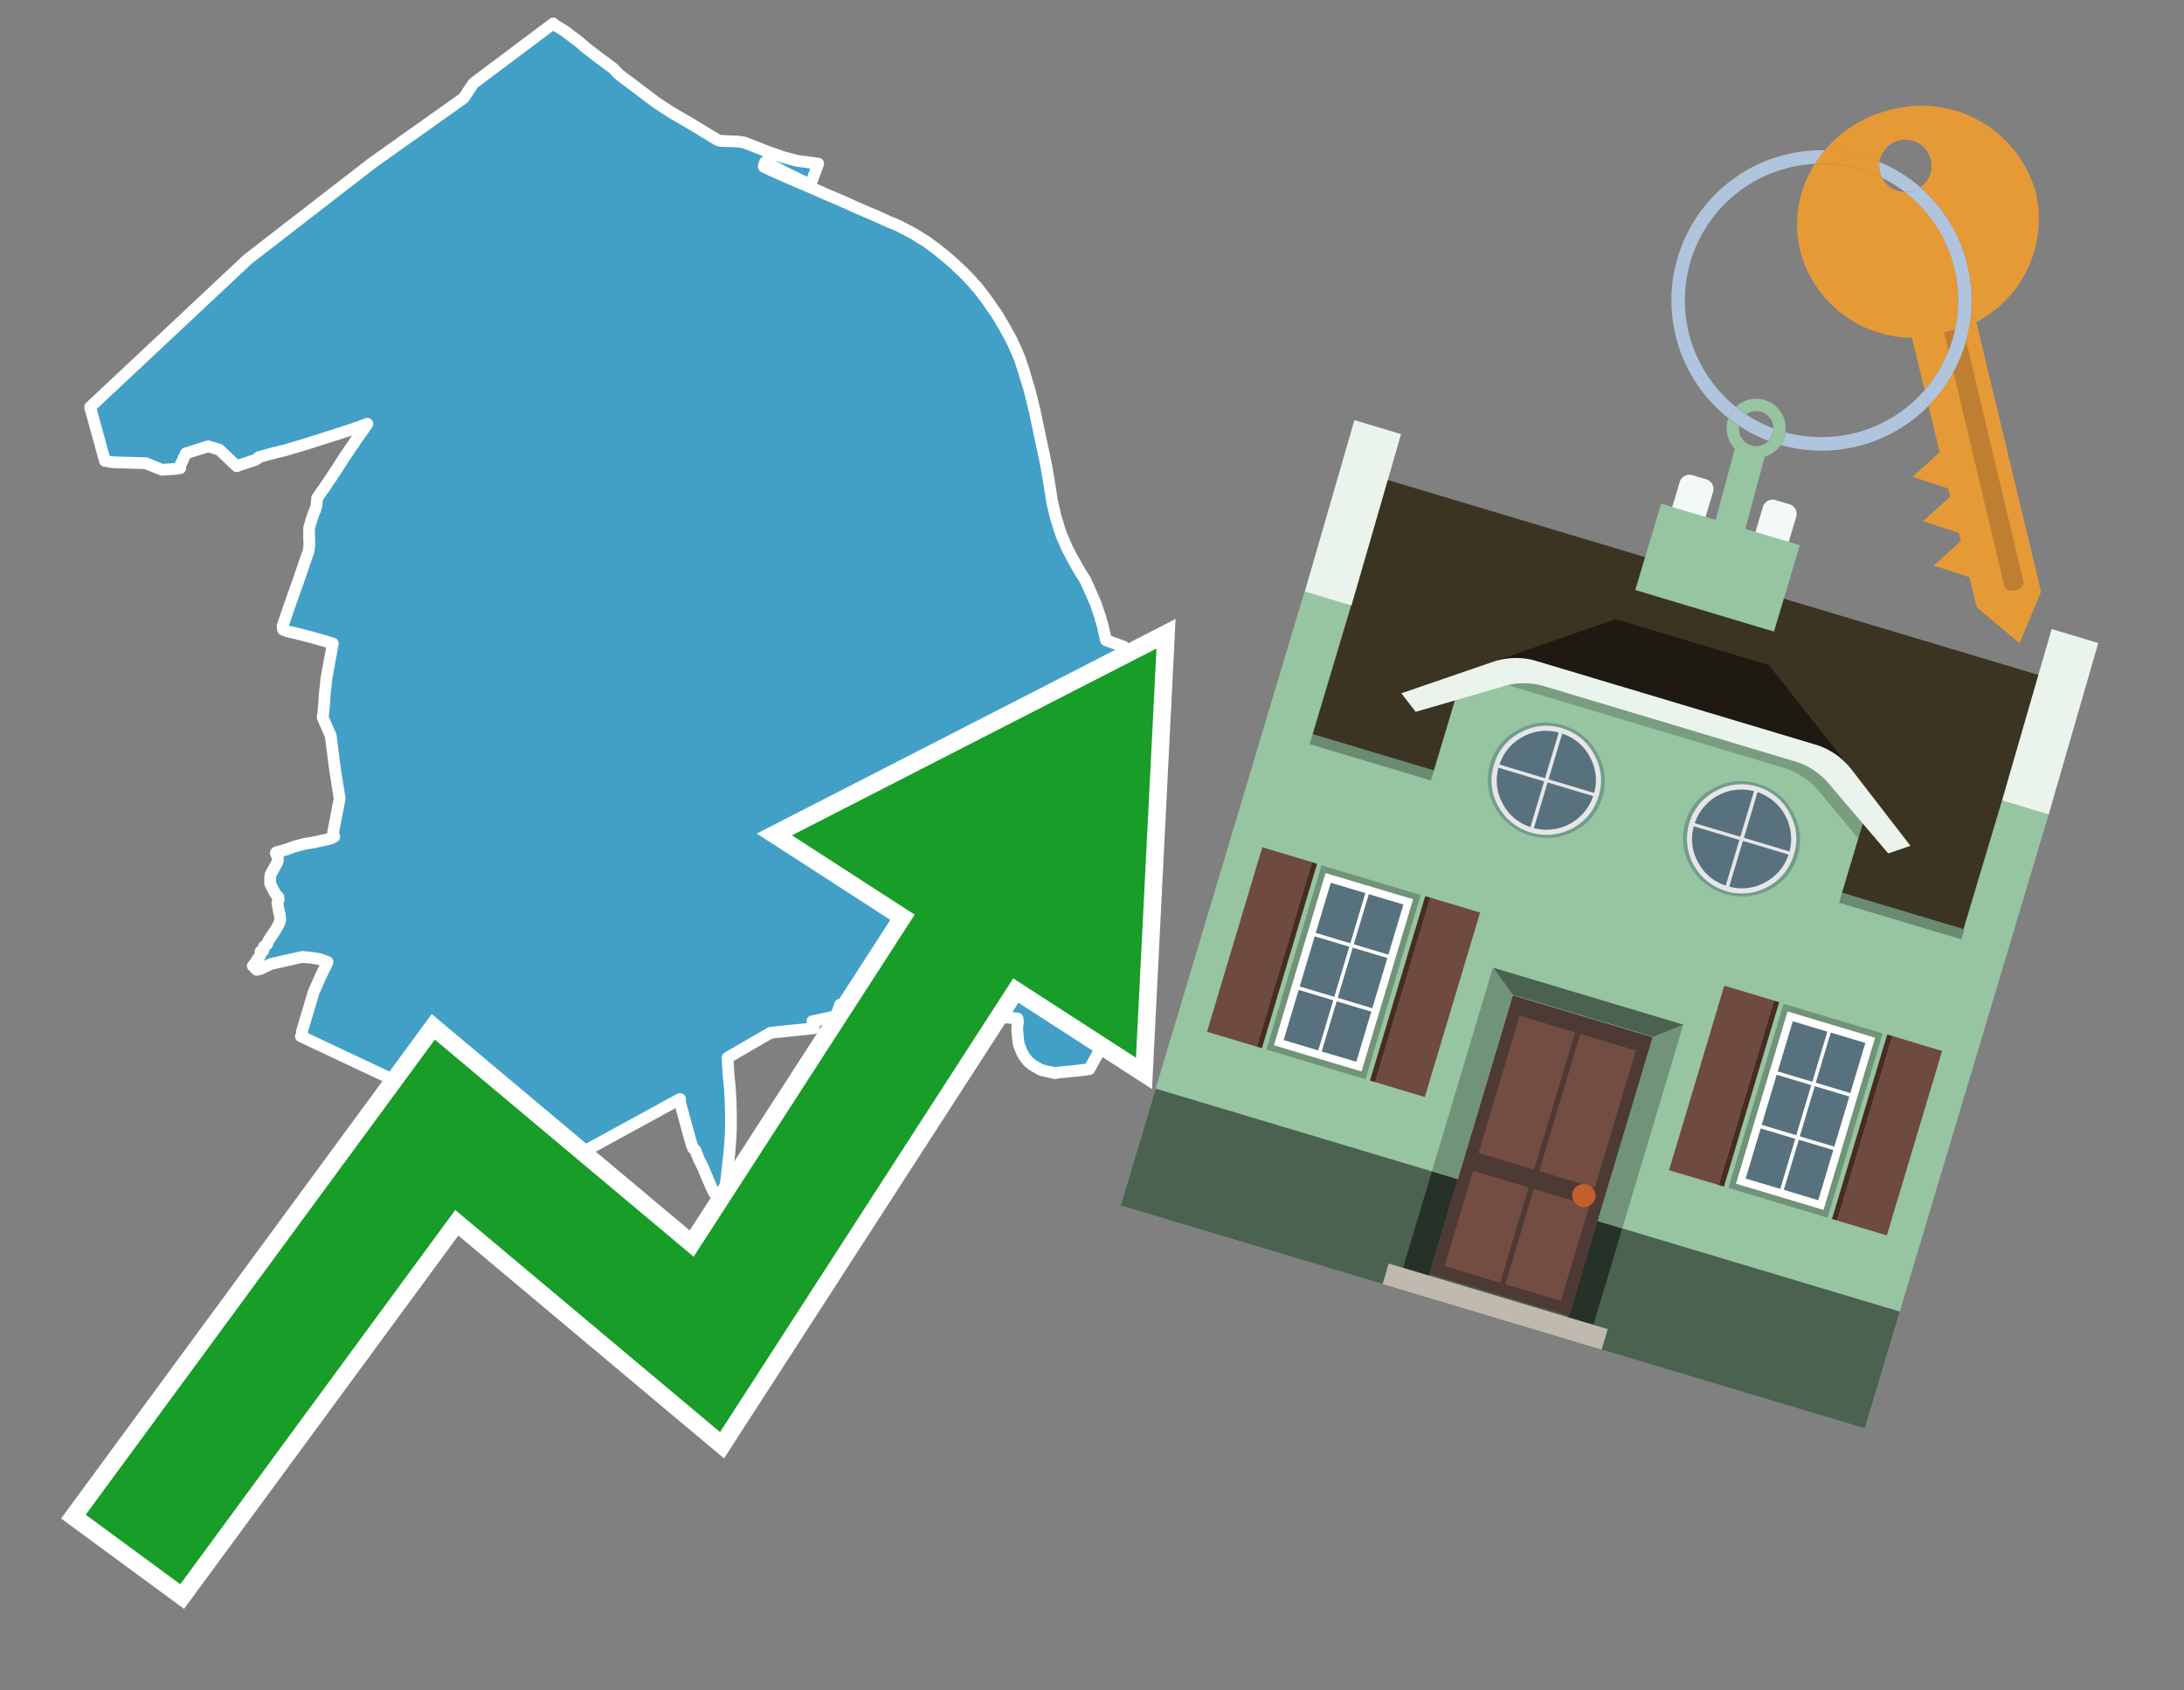 <svg id="Text" xmlns="http://www.w3.org/2000/svg" width="93.05" height="72" viewBox="0 0 93.05 72"><rect x="0" y="0" width="93.05" height="72" fill="#808080" stroke="none"/><polygon points="19.75,4.18 20.17,3.55 23.57,1 23.66,1.08 24.03,1.3 24.17,1.4 24.2,1.43 24.68,1.79 24.99,2.06 25.58,2.51 25.84,2.7 26.12,2.91 26.37,3.17 27.02,3.66 27.91,4.33 27.98,4.38 28.19,4.52 28.45,4.69 28.69,4.84 29.12,5.09 29.43,5.27 29.48,5.3 29.56,5.35 30.57,5.96 30.68,6 31.45,6.03 31.71,6.07 31.78,6.1 31.97,6.17 32.55,6.4 32.82,6.5 33.39,6.7 33.74,6.79 33.96,6.85 34.86,6.97 34.8,7.13 34.67,7.49 34.53,7.87 34.21,7.72 33.35,7.3 33.19,7.21 32.6,6.9 32.56,7.01 32.54,7.1 32.89,7.27 33.62,7.59 34.08,7.79 34.49,7.96 34.73,8.07 34.92,8.15 35.21,8.28 35.66,8.47 36.07,8.65 36.37,8.79 37,9.06 37.42,9.24 37.9,9.46 38.03,9.51 38.24,9.6 38.31,9.63 38.56,9.76 38.71,9.84 38.93,9.96 39,10 39.08,10.05 39.24,10.15 39.29,10.18 39.47,10.29 39.54,10.34 39.71,10.47 39.89,10.6 40.06,10.74 40.13,10.79 40.38,11 40.52,11.12 40.56,11.16 40.71,11.29 40.77,11.35 40.94,11.51 40.99,11.55 41.24,11.81 41.43,12.01 41.48,12.07 41.55,12.15 41.7,12.32 41.73,12.36 41.77,12.42 41.83,12.49 41.88,12.56 42,12.71 42.03,12.76 42.09,12.84 42.16,12.94 42.19,12.99 42.44,13.34 42.6,13.6 42.61,13.63 42.79,13.92 42.88,14.09 43.1,14.49 43.19,14.69 43.29,14.9 43.35,15.04 43.38,15.12 43.44,15.25 43.63,15.83 43.74,16.21 43.82,16.46 43.83,16.49 43.94,16.91 44.07,17.46 44.09,17.53 44.13,17.73 44.32,18.63 44.48,19.37 44.59,19.91 44.62,20.1 44.69,20.51 44.83,21.39 44.89,21.65 44.95,21.91 44.96,21.94 45.01,22.13 45.05,22.25 45.09,22.38 45.13,22.53 45.15,22.58 45.25,22.86 45.29,22.94 45.31,22.99 45.47,23.36 45.62,23.65 46.01,24.35 46.05,24.4 46.08,24.46 46.16,24.58 46.25,24.73 46.39,25.04 46.45,25.18 46.5,25.29 46.56,25.43 46.63,25.58 46.65,25.63 46.67,25.68 46.69,25.73 46.71,25.79 46.78,26 46.79,26.03 46.87,26.26 46.88,26.29 46.9,26.38 46.91,26.41 46.92,26.44 46.94,26.5 46.95,26.56 46.97,26.6 47.01,26.79 47.07,27.04 47.1,27.19 47.12,27.27 47.87,27.54 48.15,30.26 48.11,30.74 47.91,30.8 47.76,30.84 47.63,30.88 47.46,30.92 47.09,30.99 47.09,31.04 47.09,31.09 47.09,31.23 47.09,31.28 47.09,31.37 47.09,31.41 47.08,31.57 47.08,31.61 47.08,31.68 47.08,31.86 47.08,31.93 47.08,31.98 47.08,32.16 47.08,32.21 47.08,32.28 47.07,32.32 47.07,32.41 47.09,32.72 47.09,32.99 47.1,33.17 47.1,33.23 47.11,33.27 47.13,33.64 47.13,33.74 47.17,34.13 47.21,34.65 47.24,34.91 47.28,35.25 47.29,35.34 47.33,35.69 47.45,36.43 47.55,37.1 47.63,37.55 47.65,37.69 47.71,38.14 47.72,38.25 47.76,38.52 47.78,38.65 47.8,38.88 47.81,38.93 47.81,39.08 47.75,39.11 47.61,39.14 47.49,40.59 46.93,42.21 47.42,43.7 46.41,45.54 45.84,45.61 45.13,45.68 44.95,45.71 44.68,45.65 44.34,45.57 44.14,45.45 43.97,45.35 43.91,45.3 43.85,45.25 43.79,45.19 43.73,45.12 43.63,44.99 43.61,44.95 43.54,44.82 43.5,44.73 43.48,44.67 43.45,44.61 43.42,44.53 43.4,44.45 43.39,44.37 43.37,44.19 43.34,43.92 43.34,43.84 43.34,43.77 43.36,43.6 43.37,43.55 43.36,43.47 43.36,43.43 43.35,43.38 42.89,43.34 42.36,43.31 42.33,43.25 42.28,43.2 41.5,43.11 41.32,43.01 41.19,42.91 41.02,42.86 40.95,42.66 40.89,42.58 40.82,42.5 40.65,42.36 40.52,42.41 39.92,42.09 39.85,42.06 39.75,42.02 39.54,41.99 38.92,42.12 38.1,42.61 37.39,42.54 36.6,42.69 36.31,42.72 35.79,42.79 35.63,43.28 34.61,43.5 34.65,43.64 34.68,43.73 34.66,43.8 32.83,43.99 31.05,45.02 31,45.05 31.04,45.78 31.07,46.08 31.08,46.17 31.11,46.53 31.11,46.66 31.13,46.9 31.13,47.03 31.13,47.06 31.14,47.45 31.14,47.78 31.14,47.86 31.14,48.17 31.13,48.27 31.13,48.38 31.1,48.79 31.07,49.15 31.07,49.2 31.06,49.23 30.97,50.02 30.96,50.12 30.92,50.41 30.89,50.57 30.86,50.7 30.8,51 30.57,50.88 30.42,50.8 30.29,50.53 29.96,49.75 29.77,49.37 29.63,49 29.53,48.91 29.46,48.73 28.98,46.99 28.97,46.81 24.12,49.46 12.82,44.14 12.89,44.08 12.86,43.95 13.36,42.27 13.6,41.72 13.61,41.69 13.94,41.01 13.95,40.97 13.62,40.85 13.23,40.79 12.87,40.76 11.54,41.06 11.26,41.19 11.11,41.27 10.94,41.31 10.77,41.14 10.81,41.1 11.08,40.7 11.11,40.62 11.1,40.53 11.22,40.49 11.23,40.42 11.24,40.32 11.38,40.22 11.39,40.19 11.44,40.06 11.77,39.56 11.89,39.34 11.92,39.25 11.94,39.17 11.92,38.98 11.86,38.71 11.82,38.44 11.87,38.32 11.86,38.21 11.82,38.18 11.73,38.06 11.61,37.84 11.51,37.64 11.51,37.37 11.52,37.31 11.52,37.28 11.55,37.21 11.57,37.17 11.81,36.74 11.83,36.7 11.84,36.62 11.84,36.56 11.82,36.5 11.75,36.33 11.78,36.3 12.18,36.19 12.53,36.06 12.99,35.94 13.37,35.88 14.08,35.72 14.24,35.64 14.22,35.58 14.19,35.47 14.21,35.37 14.47,34.01 14.28,32.81 14.25,32.6 14.19,32.12 14.09,31.34 13.77,30.61 13.75,30.56 13.8,30.11 13.84,29.53 13.9,28.97 13.9,28.93 14.18,27.41 13.99,27.35 13.82,27.3 13.29,27.15 12.59,26.97 12.45,26.94 12.24,26.89 12.06,26.82 12.04,26.66 12.2,26.2 12.29,25.93 12.54,25.22 12.65,24.9 12.67,24.86 12.79,24.51 12.88,24.25 12.92,24.13 12.93,24.1 12.96,24 12.98,23.95 13.15,23.47 13.18,23.23 13.17,22.89 13.17,22.49 13.3,22.04 13.39,21.8 13.42,21.74 13.48,21.56 13.51,21.22 13.61,21.07 13.74,20.88 13.79,20.82 13.97,20.55 14.1,20.36 14.24,20.14 14.3,20.06 14.49,19.76 14.7,19.43 14.84,19.23 14.96,19.05 15.03,18.96 15.19,18.71 15.22,18.67 15.33,18.52 15.35,18.49 15.39,18.43 15.61,18.11 15.65,18.05 15.36,18.16 14.81,18.35 14.06,18.59 13.05,18.91 12.15,19.18 11.77,19.27 11.03,19.47 11,19.5 10.93,19.56 10.85,19.6 10.17,19.82 10.09,19.86 9.34,19.15 8.87,19.01 7.92,19.31 7.76,19.66 7.69,19.79 7.68,19.94 7.49,19.97 6.9,20.01 6.21,19.73 4.81,19.69 4.47,19.63 3.84,17.34 10.56,11.04 15.86,6.94 " fill="#42a0c7" stroke="#fff" stroke-linejoin="round" stroke-width="0.5"/><polygon points="49.272 27.624 33.741 35.58 38.97 38.959 29.553 53.529 18.525 44.281 3.652 64.518 7.681 67.479 19.396 51.538 30.678 60.999 43.169 41.673 48.398 45.053 49.272 27.624" fill="none" stroke="#fff" stroke-miterlimit="10" stroke-width="1.5"/><polygon points="49.272 27.624 33.741 35.58 38.97 38.959 29.553 53.529 18.525 44.281 3.652 64.518 7.681 67.479 19.396 51.538 30.678 60.999 43.169 41.673 48.398 45.053 49.272 27.624" fill="#179d28"/><path d="M80.19,7.577a1.16,1.16,0,0,1-.094-.251,1.114,1.114,0,0,1-.018-.429A6.367,6.367,0,0,0,77.743,6.4a5.269,5.269,0,0,0-.423.577c.1,0,.192-.007.288-.007A5.794,5.794,0,0,1,80.19,7.577Z" fill="#e69a35"/><path d="M77.608,6.4A6.394,6.394,0,0,0,73.64,17.81a1.26,1.26,0,0,1,.317-.48A5.821,5.821,0,0,1,77.32,6.981a5.269,5.269,0,0,1,.423-.577Z" fill="#b0c4de"/><path d="M84.2,13.72a4.962,4.962,0,0,0,2.545-5.48,5.047,5.047,0,0,0-6.179-3.566A5.322,5.322,0,0,0,77.743,6.4a6.367,6.367,0,0,1,2.335.493,1.114,1.114,0,1,1,1.736,1.084,6.392,6.392,0,0,1,.347,9.3l.479,1.985-.438.4-.716.648.92.3.6.2.082.341-.438.4-.716.648.92.3.605.2.082.341-.438.4-.716.649.92.3.605.2.307,1.274,1.821,1.534.921-2.2Z" fill="#e69a35"/><path d="M81.154,8.179a1.115,1.115,0,0,1-.964-.6,5.794,5.794,0,0,0-2.582-.6c-.1,0-.192,0-.288.007a4.783,4.783,0,0,0-.625,3.685,4.962,4.962,0,0,0,4.765,3.715L82,16.617a5.82,5.82,0,0,0-.846-8.438Z" fill="#e69a35"/><path d="M74.1,18.142a6.386,6.386,0,0,0,1.232.63.73.73,0,0,0,.224-.527h0a5.783,5.783,0,0,1-1.159-.593A.733.733,0,0,0,74.1,18.142Z" fill="#b0c4de"/><path d="M74.4,17.652q-.228-.152-.44-.322a1.26,1.26,0,0,0-.317.48c.148.117.3.228.46.332A.733.733,0,0,1,74.4,17.652Z" fill="#b0c4de"/><path d="M74.824,16.984a1.257,1.257,0,0,0-.867.346c.141.114.288.222.44.322a.731.731,0,0,1,1.159.593h0a.732.732,0,1,1-1.463,0,.7.7,0,0,1,.007-.1c-.158-.1-.312-.215-.46-.332a1.258,1.258,0,0,0,.273,1.3l-.979,3.635,1.275.341.98-3.639a1.266,1.266,0,0,0,.681-.5,1.249,1.249,0,0,0,.2-.538,1.328,1.328,0,0,0,.012-.168A1.262,1.262,0,0,0,74.824,16.984Z" fill="#97c4a1"/><path d="M85.974,25.1l-.226.053a.3.3,0,0,1-.362-.223l-2.56-10.777.81-.193L86.2,24.736A.3.3,0,0,1,85.974,25.1Z" fill="#bf7f32"/><path d="M80.1,7.326a1.16,1.16,0,0,0,.094.251,5.833,5.833,0,0,1,.964.6,1.137,1.137,0,0,0,.287-.031,1.108,1.108,0,0,0,.373-.167A6.371,6.371,0,0,0,80.078,6.9,1.114,1.114,0,0,0,80.1,7.326Z" fill="#b0c4de"/><path d="M77.608,18.618a5.836,5.836,0,0,1-1.534-.2,1.24,1.24,0,0,1-.2.537,6.4,6.4,0,0,0,6.291-1.666L82,16.617A5.807,5.807,0,0,1,77.608,18.618Z" fill="#b0c4de"/><path d="M81.814,7.981a1.108,1.108,0,0,1-.373.167,1.137,1.137,0,0,1-.287.031A5.82,5.82,0,0,1,82,16.617l.161.667a6.392,6.392,0,0,0-.347-9.3Z" fill="#b0c4de"/><polygon points="83.79 39.753 55.78 31.364 58.988 20.404 86.964 28.783 83.79 39.753 83.79 39.753" fill="#3c3422" fill-rule="evenodd"/><polygon points="81.705 53.32 87.284 34.692 85.297 34.097 83.656 39.575 55.926 31.269 57.567 25.791 55.579 25.196 47.746 51.348 79.451 60.844 81.705 53.32" fill="#97c4a1" fill-rule="evenodd"/><rect x="69.522" y="21.148" width="0.444" height="28.983" transform="translate(15.592 92.226) rotate(-73.326)" opacity="0.3"/><polygon points="87.284 34.692 85.297 34.097 87.411 26.793 89.398 27.388 87.284 34.692 87.284 34.692" fill="#eaf3ec" fill-rule="evenodd"/><polygon points="57.578 25.794 55.591 25.199 57.705 17.896 59.692 18.491 57.578 25.794 57.578 25.794" fill="#eaf3ec" fill-rule="evenodd"/><polygon points="79.451 60.844 80.943 55.865 49.238 46.369 47.747 51.348 79.451 60.844 79.451 60.844" fill="#4c6251" fill-rule="evenodd"/><path d="M71.566,20.528l-.522,1.743,1.418.425.523-1.744a.432.432,0,0,0-.289-.536l-.593-.177A.431.431,0,0,0,71.566,20.528Z" fill="#f3f9f8" fill-rule="evenodd"/><path d="M75.111,21.589l-.522,1.743,1.418.425.522-1.743a.43.43,0,0,0-.289-.536l-.593-.178A.43.43,0,0,0,75.111,21.589Z" fill="#f3f9f8" fill-rule="evenodd"/><polygon points="75.368 28.329 68.829 26.37 63.807 28.121 78.733 32.591 75.368 28.329" fill="#1e1a11"/><polygon points="78.248 32.422 64.442 28.287 62.236 28.998 60.064 36.247 77.453 41.455 79.651 34.116 78.248 32.422" fill="#97c4a1"/><path d="M77.74,32.516S65.088,28.725,65,28.7l-.938.43,11.892,3.562a3.175,3.175,0,0,1,1.532,1l1.685,2.02.327-1.09Z" fill-rule="evenodd" opacity="0.2"/><path d="M77.35,31.716,65.458,28.154a3.041,3.041,0,0,0-1.854.037l-3.9,1.339.611.79,3.626-1.054a3.045,3.045,0,0,1,1.855-.037l10.673,3.2A3.028,3.028,0,0,1,78,33.477l2.45,2.874.945-.325-2.518-3.26A3.036,3.036,0,0,0,77.35,31.716Z" fill="#eaf3ec"/><polygon points="76.683 23.223 70.773 21.453 69.671 25.132 75.581 26.902 76.683 23.223 76.683 23.223" fill="#97c4a1" fill-rule="evenodd"/><g id="Symbol_9_0_Layer2_0_MEMBER_8_MEMBER_21_MEMBER_0_FILL" data-name="Symbol 9 0 Layer2 0 MEMBER 8 MEMBER 21 MEMBER 0 FILL"><path d="M66.584,30.892a2.39,2.39,0,0,0-1.891.189,2.317,2.317,0,0,0-1.2,1.448A2.345,2.345,0,0,0,63.7,34.4a2.528,2.528,0,0,0,3.367,1.008,2.339,2.339,0,0,0,1.2-1.447,2.313,2.313,0,0,0-.208-1.87A2.394,2.394,0,0,0,66.584,30.892Z" fill="#729d8c"/></g><g id="Symbol_9_0_Layer2_0_MEMBER_8_MEMBER_21_MEMBER_1_FILL" data-name="Symbol 9 0 Layer2 0 MEMBER 8 MEMBER 21 MEMBER 1 FILL"><path d="M66.547,31.016a2.241,2.241,0,0,0-1.769.185,2.213,2.213,0,0,0-1.127,1.376,2.239,2.239,0,0,0,.185,1.768,2.341,2.341,0,0,0,3.145.942,2.234,2.234,0,0,0,1.126-1.376,2.207,2.207,0,0,0-.185-1.768A2.237,2.237,0,0,0,66.547,31.016Z" fill="#e6e6e6"/></g><g id="Symbol_9_0_Layer2_0_MEMBER_8_MEMBER_21_MEMBER_2_MEMBER_0_FILL" data-name="Symbol 9 0 Layer2 0 MEMBER 8 MEMBER 21 MEMBER 2 MEMBER 0 FILL"><path d="M65.787,33.284,63.843,32.7a2.036,2.036,0,0,0,.186,1.539,2.015,2.015,0,0,0,1.175.986Z" fill="#58717f"/></g><g id="Symbol_9_0_Layer2_0_MEMBER_8_MEMBER_21_MEMBER_2_MEMBER_1_FILL" data-name="Symbol 9 0 Layer2 0 MEMBER 8 MEMBER 21 MEMBER 2 MEMBER 1 FILL"><path d="M65.827,33.148l.582-1.944a2.01,2.01,0,0,0-1.523.178,2.037,2.037,0,0,0-1,1.183Z" fill="#58717f"/></g><g id="Symbol_9_0_Layer2_0_MEMBER_8_MEMBER_21_MEMBER_2_MEMBER_2_FILL" data-name="Symbol 9 0 Layer2 0 MEMBER 8 MEMBER 21 MEMBER 2 MEMBER 2 FILL"><path d="M67.878,33.91l-1.943-.582-.582,1.944a2.1,2.1,0,0,0,2.525-1.362Z" fill="#58717f"/></g><g id="Symbol_9_0_Layer2_0_MEMBER_8_MEMBER_21_MEMBER_2_MEMBER_3_FILL" data-name="Symbol 9 0 Layer2 0 MEMBER 8 MEMBER 21 MEMBER 2 MEMBER 3 FILL"><path d="M66.558,31.249l-.582,1.943,1.943.582a2.031,2.031,0,0,0-.186-1.539A2.009,2.009,0,0,0,66.558,31.249Z" fill="#58717f"/></g><g id="Symbol_9_0_Layer2_0_MEMBER_8_MEMBER_21_MEMBER_0_FILL-2" data-name="Symbol 9 0 Layer2 0 MEMBER 8 MEMBER 21 MEMBER 0 FILL"><path d="M74.9,33.384a2.4,2.4,0,0,0-1.891.189,2.316,2.316,0,0,0-1.2,1.448,2.341,2.341,0,0,0,.209,1.87A2.527,2.527,0,0,0,75.387,37.9a2.345,2.345,0,0,0,1.2-1.447,2.314,2.314,0,0,0-.209-1.87A2.389,2.389,0,0,0,74.9,33.384Z" fill="#729d8c"/></g><g id="Symbol_9_0_Layer2_0_MEMBER_8_MEMBER_21_MEMBER_1_FILL-2" data-name="Symbol 9 0 Layer2 0 MEMBER 8 MEMBER 21 MEMBER 1 FILL"><path d="M74.867,33.508a2.239,2.239,0,0,0-1.768.185,2.21,2.21,0,0,0-1.127,1.376,2.316,2.316,0,0,0,1.564,2.883,2.261,2.261,0,0,0,1.765-.173A2.237,2.237,0,0,0,76.428,36.4a2.209,2.209,0,0,0-.185-1.769A2.239,2.239,0,0,0,74.867,33.508Z" fill="#e6e6e6"/></g><g id="Symbol_9_0_Layer2_0_MEMBER_8_MEMBER_21_MEMBER_2_MEMBER_0_FILL-2" data-name="Symbol 9 0 Layer2 0 MEMBER 8 MEMBER 21 MEMBER 2 MEMBER 0 FILL"><path d="M74.107,35.776l-1.943-.582a2.031,2.031,0,0,0,.186,1.539,2.009,2.009,0,0,0,1.175.986Z" fill="#58717f"/></g><g id="Symbol_9_0_Layer2_0_MEMBER_8_MEMBER_21_MEMBER_2_MEMBER_1_FILL-2" data-name="Symbol 9 0 Layer2 0 MEMBER 8 MEMBER 21 MEMBER 2 MEMBER 1 FILL"><path d="M74.148,35.64,74.73,33.7a2.1,2.1,0,0,0-2.525,1.362Z" fill="#58717f"/></g><g id="Symbol_9_0_Layer2_0_MEMBER_8_MEMBER_21_MEMBER_2_MEMBER_2_FILL-2" data-name="Symbol 9 0 Layer2 0 MEMBER 8 MEMBER 21 MEMBER 2 MEMBER 2 FILL"><path d="M76.2,36.4l-1.943-.582-.582,1.944a2.015,2.015,0,0,0,1.523-.178A2.036,2.036,0,0,0,76.2,36.4Z" fill="#58717f"/></g><g id="Symbol_9_0_Layer2_0_MEMBER_8_MEMBER_21_MEMBER_2_MEMBER_3_FILL-2" data-name="Symbol 9 0 Layer2 0 MEMBER 8 MEMBER 21 MEMBER 2 MEMBER 3 FILL"><path d="M74.879,33.741,74.3,35.684l1.943.582a2.1,2.1,0,0,0-1.361-2.525Z" fill="#58717f"/></g><polygon points="51.426 43.946 53.542 44.58 55.896 36.723 53.78 36.089 51.426 43.946 51.426 43.946" fill="#6e4a3f" fill-rule="evenodd"/><polygon points="53.542 44.58 53.764 44.647 56.117 36.789 55.896 36.723 53.542 44.58 53.542 44.58" fill="#482b22" fill-rule="evenodd"/><polygon points="60.706 46.726 58.59 46.092 60.943 38.235 63.059 38.868 60.706 46.726 60.706 46.726" fill="#6e4a3f" fill-rule="evenodd"/><polygon points="58.59 46.092 58.368 46.026 60.722 38.168 60.943 38.235 58.59 46.092 58.59 46.092" fill="#482b22" fill-rule="evenodd"/><rect x="53.146" y="39.209" width="8.19" height="4.408" transform="translate(1.145 84.365) rotate(-73.326)" fill="#719379"/><polygon points="60.205 38.304 56.474 37.187 54.277 44.522 58.008 45.639 60.205 38.304 60.205 38.304" fill="#fff" fill-rule="evenodd"/><path d="M59.792,38.527l-.64,2.136-1.474-.442.639-2.135,1.475.441Zm-1.621-.485-.64,2.136-1.474-.442L56.7,37.6l1.474.442Zm-2.158,1.84,1.475.441-.64,2.136-1.474-.441.639-2.136Zm-.683,2.282,1.474.441-.639,2.136L54.69,44.3l.64-2.135Zm.981,2.621.639-2.136,1.475.442-.64,2.135-1.474-.441Zm2.158-1.84L56.994,42.5l.64-2.136,1.474.442-.639,2.136Z" fill="#58717f" fill-rule="evenodd"/><polygon points="80.39 52.621 78.274 51.988 80.628 44.13 82.743 44.764 80.39 52.621 80.39 52.621" fill="#6e4a3f" fill-rule="evenodd"/><polygon points="78.274 51.988 78.053 51.921 80.406 44.064 80.628 44.13 78.274 51.988 78.274 51.988" fill="#482b22" fill-rule="evenodd"/><polygon points="71.111 49.842 73.227 50.476 75.58 42.619 73.464 41.985 71.111 49.842 71.111 49.842" fill="#6e4a3f" fill-rule="evenodd"/><polygon points="73.227 50.476 73.448 50.542 75.802 42.685 75.58 42.619 73.227 50.476 73.227 50.476" fill="#482b22" fill-rule="evenodd"/><rect x="72.83" y="45.105" width="8.19" height="4.408" transform="translate(9.534 107.426) rotate(-73.326)" fill="#719379"/><polygon points="76.159 43.083 79.889 44.2 77.692 51.535 73.962 50.418 76.159 43.083 76.159 43.083" fill="#fff" fill-rule="evenodd"/><path d="M76.381,43.5l1.475.442-.64,2.135-1.475-.441.64-2.136ZM78,43.981l1.474.442-.64,2.136-1.474-.442L78,43.981Zm.791,2.724-.64,2.135L76.679,48.4l.64-2.136,1.474.442Zm-.684,2.282-.639,2.135L76,50.68l.64-2.135,1.474.442Zm-2.26,1.65L74.375,50.2l.639-2.135,1.475.441-.64,2.136Zm-.791-2.724.64-2.135,1.474.441-.639,2.136-1.475-.442Z" fill="#58717f" fill-rule="evenodd"/><polygon points="67.888 56.431 69.118 52.323 68.019 51.994 66.789 56.102 67.888 56.431 67.888 56.431" fill="#263128" fill-rule="evenodd"/><polygon points="60.877 54.331 62.108 50.223 61.007 49.894 59.776 54.002 60.877 54.331 60.877 54.331" fill="#263128" fill-rule="evenodd"/><g id="Symbol_9_0_Layer2_0_MEMBER_8_MEMBER_12_MEMBER_0_FILL" data-name="Symbol 9 0 Layer2 0 MEMBER 8 MEMBER 12 MEMBER 0 FILL"><path d="M70.418,44.178l-5.965-1.786L60.9,54.27l5.964,1.786Z" fill="#4e3a34"/></g><g id="Symbol_9_0_Layer2_0_MEMBER_8_MEMBER_12_MEMBER_1_MEMBER_0_FILL" data-name="Symbol 9 0 Layer2 0 MEMBER 8 MEMBER 12 MEMBER 1 MEMBER 0 FILL"><path d="M65.358,49.815l1.75-5.843-2.363-.708L63,49.107Z" fill="#744d42"/></g><g id="Symbol_9_0_Layer2_0_MEMBER_8_MEMBER_12_MEMBER_1_MEMBER_1_FILL" data-name="Symbol 9 0 Layer2 0 MEMBER 8 MEMBER 12 MEMBER 1 MEMBER 1 FILL"><path d="M67.331,44.039l-1.75,5.842,2.364.708,1.75-5.842Z" fill="#744d42"/></g><g id="Symbol_9_0_Layer2_0_MEMBER_8_MEMBER_12_MEMBER_2_MEMBER_0_FILL" data-name="Symbol 9 0 Layer2 0 MEMBER 8 MEMBER 12 MEMBER 2 MEMBER 0 FILL"><path d="M63.915,54.633l1.215-4.058-2.363-.707-1.215,4.057Z" fill="#744d42"/></g><g id="Symbol_9_0_Layer2_0_MEMBER_8_MEMBER_12_MEMBER_2_MEMBER_1_FILL" data-name="Symbol 9 0 Layer2 0 MEMBER 8 MEMBER 12 MEMBER 2 MEMBER 1 FILL"><path d="M66.5,55.407l1.215-4.057-2.363-.708L64.138,54.7Z" fill="#744d42"/></g><g id="Symbol_9_0_Layer2_0_MEMBER_8_MEMBER_13_FILL" data-name="Symbol 9 0 Layer2 0 MEMBER 8 MEMBER 13 FILL"><path d="M67.959,51.058a.439.439,0,0,0-.045-.367.487.487,0,0,0-.669-.2.445.445,0,0,0-.239.282.457.457,0,0,0,.041.378.481.481,0,0,0,.293.242.459.459,0,0,0,.377-.042A.453.453,0,0,0,67.959,51.058Z" fill="#c35e2d"/></g><g id="Symbol_9_0_Layer2_0_MEMBER_8_MEMBER_14_FILL" data-name="Symbol 9 0 Layer2 0 MEMBER 8 MEMBER 14 FILL"><path d="M64.557,42.047l-.951-.833-2.6,8.68,1.1.329Z" fill="#719379"/></g><g id="Symbol_9_0_Layer2_0_MEMBER_8_MEMBER_15_FILL" data-name="Symbol 9 0 Layer2 0 MEMBER 8 MEMBER 15 FILL"><path d="M71.718,43.643l-1.2.19L68.072,52.01l1.046.313Z" fill="#719379"/></g><g id="Symbol_9_0_Layer2_0_MEMBER_8_MEMBER_16_FILL" data-name="Symbol 9 0 Layer2 0 MEMBER 8 MEMBER 16 FILL"><path d="M63.627,41.22l.836,1.156,5.961,1.786,1.294-.519Z" fill="#4c6251"/></g><polygon points="58.905 54.69 59.166 53.819 68.498 56.614 68.237 57.485 58.905 54.69 58.905 54.69" fill="#c0b9ad" fill-rule="evenodd"/></svg>